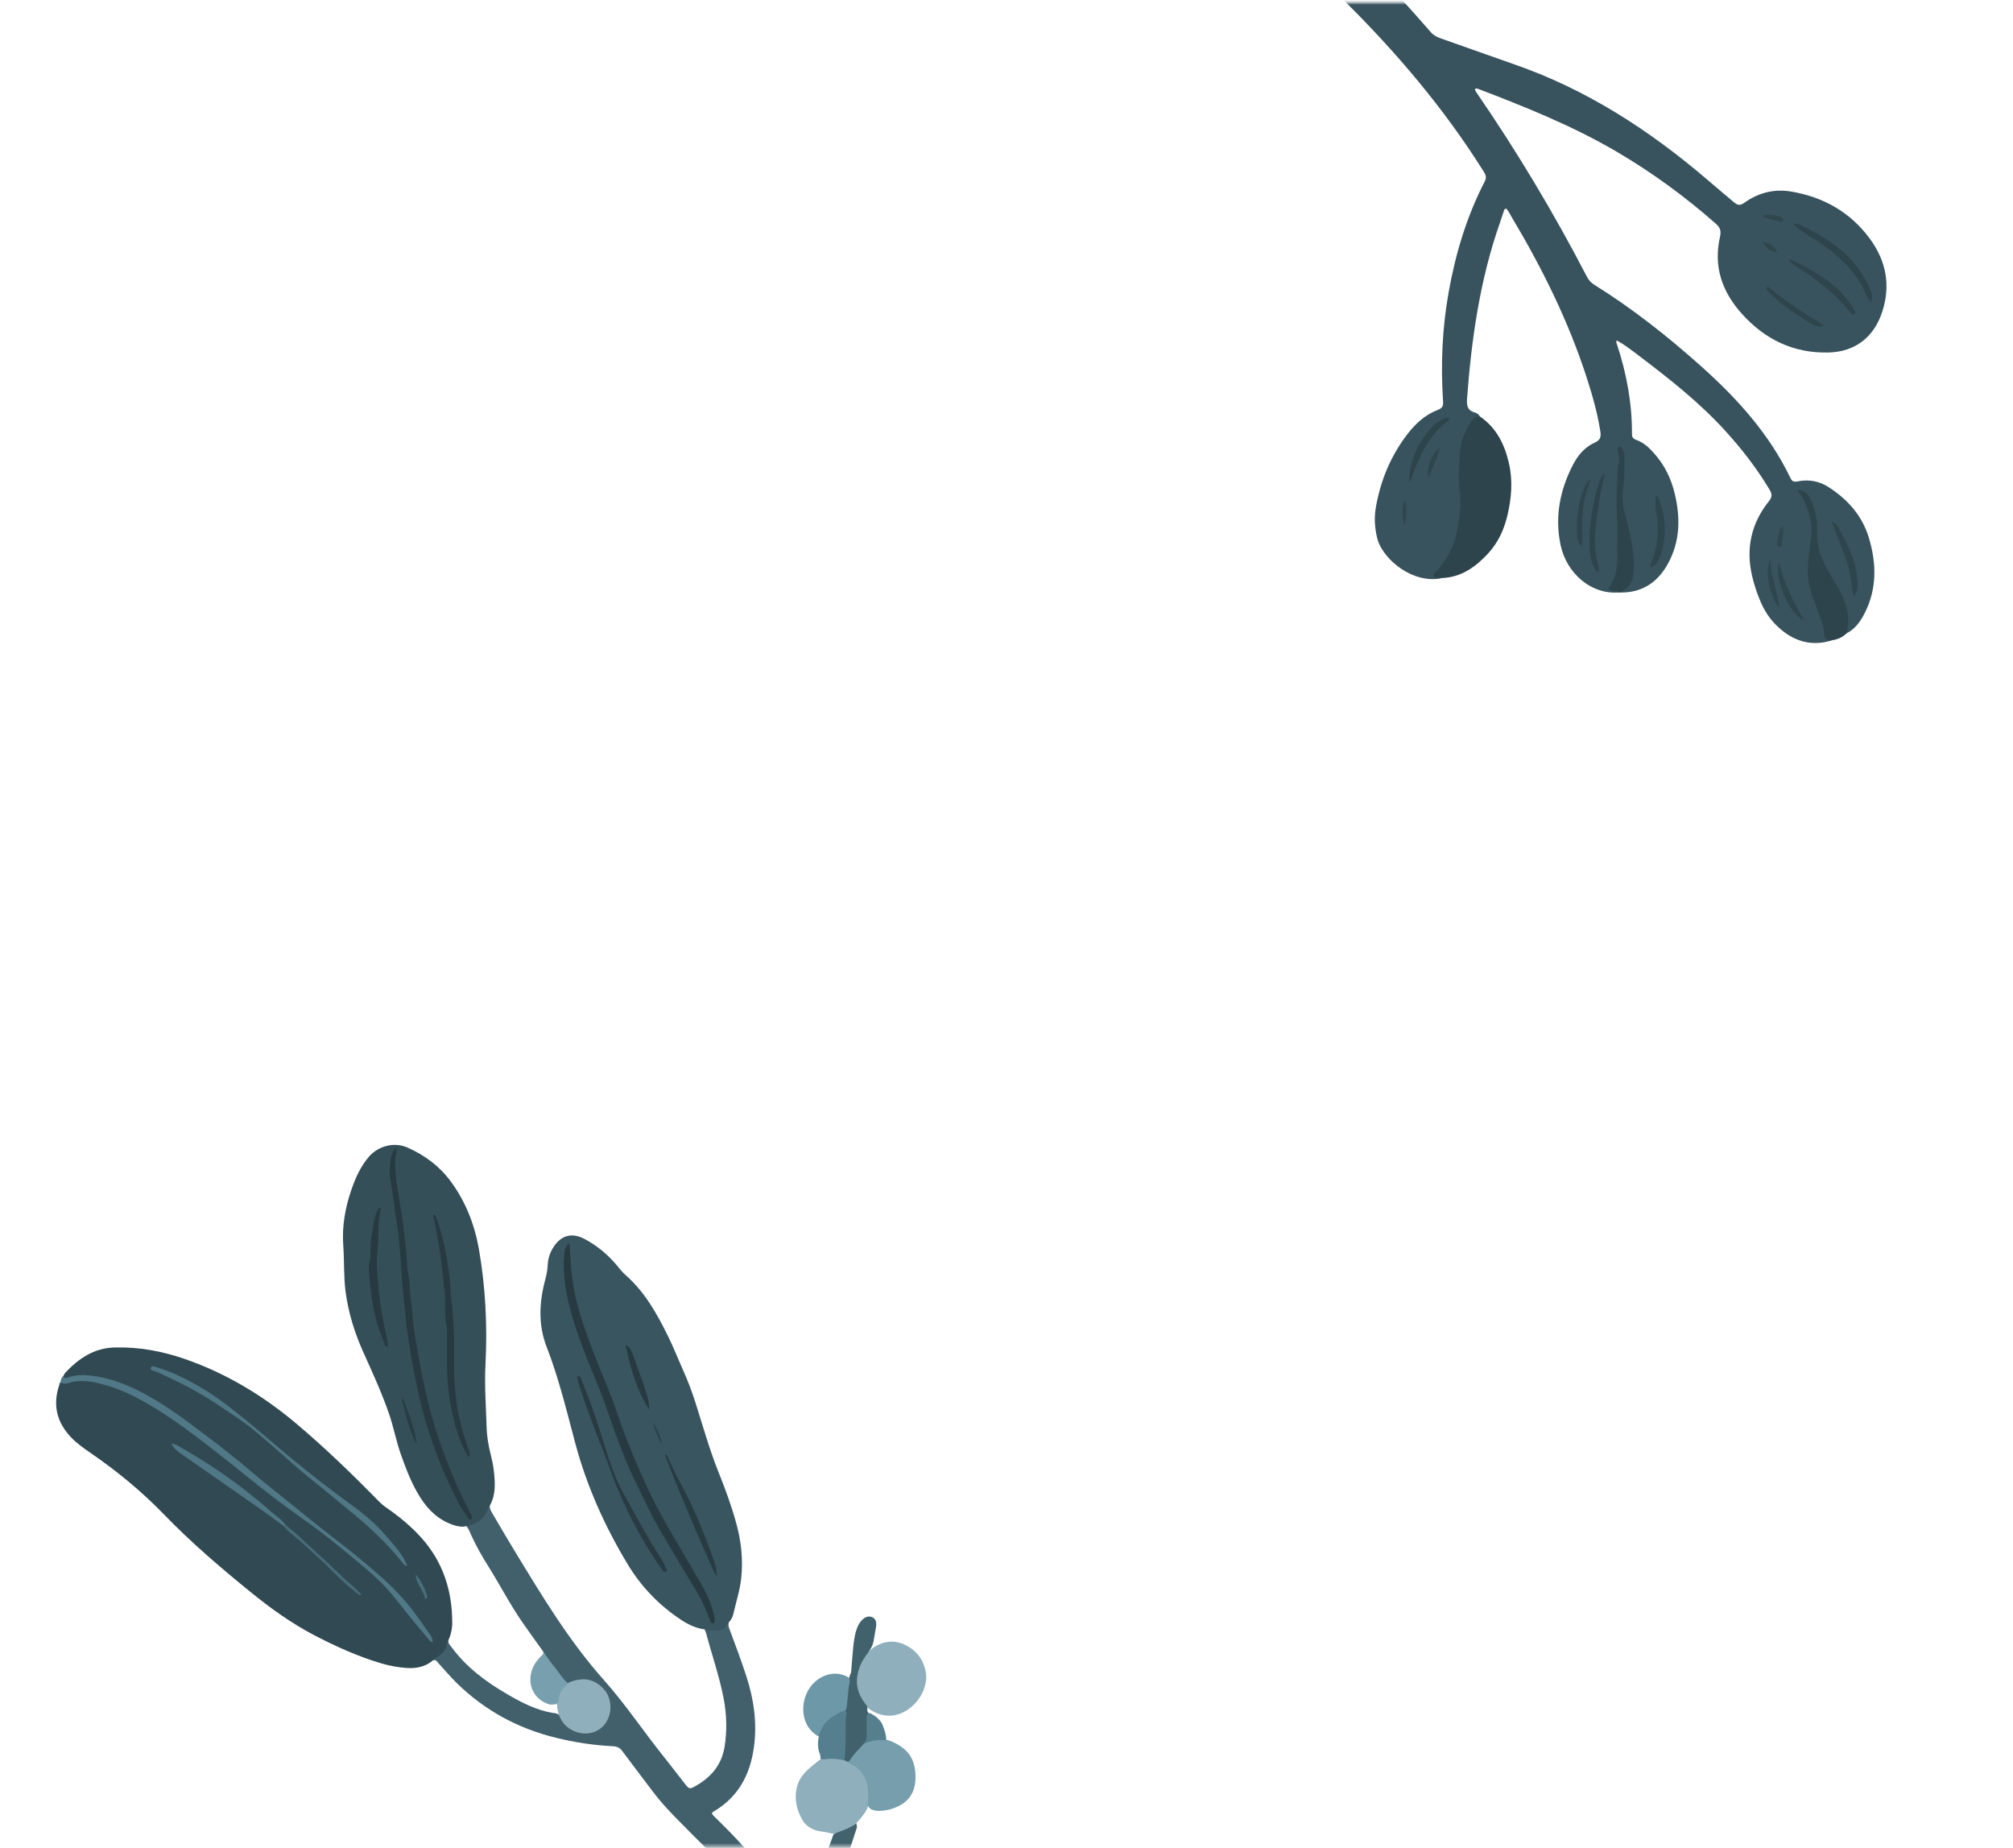 <svg xmlns="http://www.w3.org/2000/svg" width="634" height="582" viewBox="0 0 634 582" fill="none"><mask id="mask0_1129_392" style="mask-type:luminance" maskUnits="userSpaceOnUse" x="0" y="354" width="328" height="228"><path d="M327.16 354L327.16 581.58L0 581.58L0 354L327.16 354Z" fill="white"></path></mask><g mask="url(#mask0_1129_392)"><path d="M18.66 436.23C16.52 442.53 17.91 448.03 22.48 452.78C24.27 454.63 26.37 456.11 28.48 457.56C36.83 463.29 44.62 469.69 51.66 476.97C60.27 485.88 69.66 493.89 79.27 501.68C85.49 506.72 91.94 511.32 99.04 515.03C105.8 518.56 112.72 521.67 120.04 523.85C122.58 524.61 125.17 525.08 127.79 525.29C130.93 525.55 133.91 525.05 136.4 522.87C139.54 521.97 141.18 519.92 141.2 516.63C142.02 514.88 142.43 513.01 142.43 511.11C142.45 501.01 139.54 491.94 132.72 484.32C129.48 480.7 125.75 477.64 121.77 474.89C120.86 474.26 120.03 473.56 119.26 472.77C110.92 464.25 102.34 455.96 93.22 448.27C82.78 439.48 71.23 432.53 58.29 428.03C51.13 425.54 43.77 424.17 36.12 424.37C29.61 424.54 24.81 427.83 20.57 432.31C20.33 432.57 20.2 432.93 20.01 433.25C19.61 434.4 20.43 434.5 21.14 434.35C32.17 432.15 41.3 436.88 50.16 442.39C60.93 449.09 70.75 457.09 80.44 465.22C91.92 474.85 103.89 483.87 115.5 493.35C122.91 499.4 131.72 509.23 135.41 515.91C130.59 510.48 126.3 504.05 120.93 498.59C115.97 493.55 110.46 489.03 104.76 484.8C91.08 474.65 77.58 464.27 64.24 453.66C57.65 448.42 50.74 443.6 43.28 439.66C38.41 437.09 33.25 435.21 27.74 434.48C24.78 434.08 21.93 434.9 19.05 435.31C18.87 435.6 18.94 435.99 18.66 436.22L18.66 436.23Z" fill="#314952"></path><path d="M229.56 510.93C230.28 510.17 230.75 509.24 230.98 508.25C231.82 504.55 233.02 500.9 233.44 497.12C234.08 491.25 233.46 485.45 231.89 479.76C230.42 474.4 228.52 469.17 226.44 464.01C223.48 456.68 221.37 449.06 218.97 441.54C217.88 438.12 216.6 434.78 215.13 431.51C213.55 427.97 212.13 424.35 210.43 420.88C206.9 413.71 203.02 406.76 196.85 401.4C195.81 400.5 195 399.34 194.09 398.28C191.26 394.96 187.95 392.24 184.08 390.19C180.18 388.13 176.8 388.99 174.39 392.65C173.19 394.47 172.56 396.48 172.48 398.63C172.42 400.18 172.09 401.65 171.69 403.15C169.82 410.17 169.49 417.3 172.13 424.09C175.96 433.95 178.42 444.16 181.13 454.33C184.74 467.92 190.44 480.65 197.7 492.67C201.95 499.71 207.55 505.55 214.43 510.1C216.7 511.6 219.11 512.8 221.87 513.14C224.86 515.3 228.48 514.26 229.56 510.93Z" fill="#395560"></path><path d="M154.35 474.02C156.21 470.62 155.93 466.95 155.55 463.31C155.38 461.64 155.02 459.98 154.61 458.36C153.9 455.51 153.36 452.65 153.27 449.7C153.07 443.05 152.56 436.41 152.9 429.74C153.52 417.57 152.94 405.44 150.84 393.43C149.48 385.65 146.62 378.34 141.87 371.95C138.36 367.23 133.7 363.77 128.33 361.41C124.18 359.58 119.15 360.86 116.17 364.33C113.55 367.37 111.95 370.98 110.66 374.74C108.71 380.4 107.68 386.16 108.11 392.2C108.46 397.08 108.21 402 108.85 406.88C109.73 413.54 111.73 419.85 114.47 425.96C117.35 432.36 120.29 438.74 122.57 445.4C123.99 449.55 124.78 453.89 126.25 458.04C127.94 462.81 129.72 467.52 132.48 471.8C135.01 475.73 138.25 478.76 142.77 480.28C144.11 480.73 145.45 481 146.85 480.65C149.5 481.21 153.19 478.65 154 475.7C154.15 475.15 154.03 474.54 154.36 474.03L154.35 474.02Z" fill="#354F58"></path><path d="M154.35 474.02C153.52 475.51 153.02 477.18 151.62 478.35C150.2 479.54 148.74 480.51 146.84 480.64C147.6 481.38 147.9 482.38 148.32 483.3C149.95 486.9 151.92 490.31 154.01 493.65C157.61 499.41 160.72 505.46 164.6 511.04C166.72 514.1 168.91 517.11 171.08 520.14C172.54 524.11 175.64 526.91 178.13 530.15C178.35 530.44 178.75 530.51 179.12 530.52C180.01 530.44 180.78 529.98 181.62 529.75C185.76 528.64 190.32 531.25 191.39 535.35C192.55 539.82 190.26 544.05 186.06 545.19C183.17 545.98 179.33 544.56 177.67 541.85C176.8 540.44 175.83 539.52 174.14 539.48C168.85 538.6 164.18 536.16 159.63 533.5C152.96 529.6 146.82 525.04 142.19 518.72C141.72 518.08 141.07 517.53 141.21 516.61C141.11 516.71 140.93 516.81 140.92 516.92C140.71 519.72 138.96 521.32 136.65 522.5C136.54 522.56 136.49 522.73 136.41 522.85C137.34 522.61 137.68 523.37 138.16 523.89C140.04 525.93 141.83 528.07 143.81 530.02C152.63 538.68 163.11 544.36 175.11 547.3C181.03 548.75 187.01 549.67 193.09 549.96C194.39 550.02 195.24 550.48 196 551.5C199.18 555.78 202.43 560.01 205.64 564.28C207.84 567.21 210.32 569.9 212.87 572.52C216.59 576.35 220.4 580.09 224.18 583.87C225.52 584.33 226.92 584.13 228.29 584.14C230.47 584.17 232.65 584.14 234.83 584.14C235.41 584.14 236.05 584.22 236.08 583.35C235.59 582.92 235.03 582.54 234.6 582.06C231.46 578.5 228.09 575.16 224.71 571.83C224.51 571.64 224.36 571.39 224.26 571.26C224.26 570.76 224.56 570.65 224.8 570.5C232.5 565.96 236.25 558.98 237.44 550.31C238.5 542.61 237.43 535.19 235.05 527.87C233.47 523.01 231.69 518.22 229.89 513.44C229.58 512.61 229.25 511.81 229.55 510.91C228.58 513.28 226.62 513.63 224.38 513.54C223.51 513.5 222.68 513.43 221.86 513.13C222.03 513.53 222.27 513.92 222.38 514.33C224.21 521.25 226.61 528.02 227.94 535.07C228.88 540.05 229.01 545.08 228.21 550.11C227.25 556.11 223.64 560.07 218.46 562.82C217.29 563.44 216.96 563.36 215.91 562.04C213.5 559.01 211.18 555.9 208.76 552.88C202.5 545.07 196.95 536.69 190.28 529.21C179.07 516.63 170.49 502.27 161.79 487.97C159.51 484.23 157.31 480.43 155.09 476.66C154.61 475.84 154.09 475.03 154.34 474L154.35 474.02Z" fill="#41606C"></path><path d="M265.409 553.87C268.279 554.71 270.849 556.47 272.429 559.12C274.579 562.72 274.719 567.72 272.189 571.17C271.639 571.93 271.079 572.69 270.449 573.38C268.609 575.39 265.439 577.44 262.609 577.48C261.629 577.49 260.619 577.07 259.639 576.95C258.559 576.81 257.469 576.67 256.449 576.27C254.919 575.67 253.609 574.66 252.759 573.24C250.959 570.25 250.129 566.61 250.909 563.17C251.839 559.08 254.619 557.08 257.699 554.62C258.189 554.23 258.669 553.81 259.259 553.58C259.729 553.4 260.239 553.35 260.749 553.32C262.329 553.25 263.909 553.44 265.409 553.87Z" fill="#8EAFBB"></path><path d="M275.44 518.68C278.15 516.95 281.46 516.39 284.79 517.91C288.35 519.53 290.59 522.25 291.47 526.06C293.01 532.75 286.74 540.48 279.91 540.34C273.59 540.21 268.59 534.45 269.4 528.2C269.89 524.41 272.24 520.73 275.44 518.69L275.44 518.68Z" fill="#8EAFBB"></path><path d="M266.789 554.88C267.739 555.51 268.819 555.84 269.749 556.59C273.449 559.59 273.679 563.62 273.339 567.83C273.179 569.82 275.039 570.28 276.779 570.31C278.099 570.33 279.519 570.11 280.779 569.71C285.709 568.16 288.159 565.1 288.339 560.2C288.429 557.7 287.939 554.81 286.499 552.71C285.069 550.62 282.249 548.88 279.889 548.11C274.019 546.18 269.569 550.05 266.789 554.87L266.789 554.88Z" fill="#769EAD"></path><path d="M19.05 435.31C20.24 436.25 21.52 435.5 22.63 435.27C26.2 434.5 29.59 435.21 32.97 436.14C38.87 437.76 44.19 440.62 49.36 443.82C57.25 448.71 64.49 454.48 71.76 460.19C77.89 465.01 83.84 470.05 90.18 474.6C92.25 476.09 94.3 477.6 96.38 479.08C101.19 482.5 105.82 486.16 110.35 489.95C113.48 492.57 116.66 495.14 119.59 497.97C122.53 500.8 125.01 504.06 127.54 507.27C130.02 510.41 132.63 513.46 135.2 516.53C135.43 516.8 135.65 517.12 136.21 517.19C136.42 516 135.67 515.16 135.12 514.34C133.7 512.22 132.18 510.17 130.67 508.11C127.47 503.72 123.68 499.84 119.64 496.27C114.84 492.03 109.85 488 104.76 484.1C99.85 480.33 95.07 476.39 90.25 472.5C86.68 469.62 83.06 466.79 79.57 463.82C74.97 459.89 70.22 456.14 65.4 452.49C58.13 446.98 50.88 441.44 42.59 437.49C38.23 435.41 33.66 433.83 28.85 433.26C26.33 432.96 23.74 432.94 21.27 433.86C20.63 434.1 20.11 434.12 20.01 433.26C19.37 433.8 19.09 434.51 19.05 435.33L19.05 435.31Z" fill="#507886"></path><path d="M175.501 535.18C175.641 534.11 175.971 533.09 176.491 532.18C177.961 529.62 182.551 528.46 185.261 529.02C187.281 529.43 189.051 530.64 190.361 532.21C193.431 535.88 192.681 541.81 188.951 544.51C185.921 546.7 181.791 546.27 178.891 544.08C176.331 542.15 175.051 538.47 175.501 535.19L175.501 535.18Z" fill="#8EAFBB"></path><path d="M266.79 554.88C267.48 554.85 267.73 554.29 268.04 553.82C269.2 552.08 270.73 550.68 272.11 549.13C272.92 548.59 273.56 547.92 273.56 546.88C273.56 544.38 273.84 541.87 273.51 539.37L273.51 539.4C272.77 538.8 273.51 537.87 273.02 537.21C270.94 534.71 269.61 531.93 269.93 528.58C270.18 525.98 271.14 523.6 272.66 521.5C273.68 520.1 274.75 518.77 275.1 517.02C275.37 515.51 275.66 514.01 275.89 512.49C276.16 510.74 275.77 509.79 274.67 509.31C273.61 508.84 272.44 509.2 271.36 510.35C270.65 511.11 270.2 512.02 269.85 512.99C269.14 515.01 268.88 517.11 268.68 519.22C268.45 521.69 268.27 524.17 268.07 526.64C266.74 529.8 266.36 533.15 266.19 536.53C265.41 541.63 265.99 546.79 265.45 551.89C265.36 552.77 265.3 553.63 265.95 554.36C266.18 554.62 266.59 554.53 266.83 554.8L266.8 554.86L266.79 554.88Z" fill="#41616C"></path><path d="M266.36 527.82C266.46 527.86 266.56 527.91 266.66 527.96C268.26 528.73 267.51 529.91 267.31 531.36C267.09 533.03 267.03 534.71 266.79 536.38C266.86 538.61 265.75 539.7 263.68 540.57C262.12 541.22 260.67 542.22 259.72 543.63C259.23 544.35 258.9 545.16 258.7 546.01C258.58 546.53 258.7 546.82 258.19 546.9C257.76 546.97 257.08 546.44 256.75 546.2C251.83 542.61 251.97 535.05 255.72 530.67C258.36 527.58 262.54 526.16 266.36 527.82Z" fill="#6D98A7"></path><path d="M173.211 536.85C173.641 536.83 174.081 536.81 174.511 536.8C175.381 536.78 175.821 536.34 175.891 535.46C176.081 533.23 177.211 531.54 178.971 530.24C177.201 528.79 176.111 526.76 174.671 525.04C173.371 523.49 172.261 521.78 171.071 520.14C171.301 521.04 170.581 521.4 170.091 521.91C168.221 523.87 167.071 526.15 167.041 528.91C166.991 532.64 169.471 535.82 173.211 536.84L173.211 536.85Z" fill="#789FAE"></path><path d="M265.241 539.03C265.751 538.86 266.181 538.81 266.431 539C266.791 539.26 266.431 540.23 266.411 540.69C266.281 545.26 266.531 549.83 265.941 554.39C263.881 553.94 261.811 553.74 259.721 554.07C259.261 554.14 258.871 554.11 258.461 553.96C258.401 553.86 258.381 553.75 258.401 553.63C258.531 552.86 257.911 551.79 257.781 551.02C257.161 547.29 258.541 543.23 261.691 541.05C262.211 540.69 263.971 539.46 265.251 539.03L265.241 539.03Z" fill="#557F8E"></path><path d="M269.9 575.47C269.85 575.12 269.8 574.78 269.72 574.19C267.49 576.01 264.85 576.55 262.47 577.69C262.43 577.82 262.4 577.95 262.38 578.09C262.17 578.36 262.24 578.73 262.05 579.02L260.61 582.92C260.68 583.39 260.48 584.12 261.2 584.11C263.2 584.09 265.25 584.58 267.2 583.77L269.9 575.49L269.9 575.47Z" fill="#42626D"></path><path d="M273.55 539.52C273.46 539.55 273.38 539.61 273.3 539.69C272.85 540.14 272.96 541.33 272.97 541.9C272.97 543.36 272.89 544.83 272.98 546.29C273.05 547.39 272.73 548.29 272.1 549.14C274.21 548.36 276.33 547.66 278.63 548.14C280.01 548.42 277.99 543.09 277.66 542.59C276.93 541.51 275.95 540.6 274.81 539.97C274.35 539.71 273.93 539.39 273.55 539.53L273.55 539.52Z" fill="#567F8E"></path><path d="M18.66 436.23C19.03 436.03 19.15 435.72 19.05 435.32C18.66 435.51 18.6 435.85 18.66 436.23Z" fill="#507886"></path><path d="M128.269 493.11C127.369 490.8 125.929 488.87 124.459 487.05C123.179 485.48 121.799 483.96 120.439 482.43C116.229 477.7 110.979 474.22 105.969 470.46C101.539 467.14 97.179 463.73 92.889 460.22C87.699 455.98 82.709 451.51 77.499 447.29C72.789 443.47 68.059 439.71 62.799 436.69C58.679 434.32 54.439 432.18 49.869 430.78C49.099 430.54 47.849 429.84 47.539 430.7C47.159 431.75 48.609 431.72 49.329 432.04C56.069 435.05 62.629 438.38 68.769 442.53C72.329 444.94 75.989 447.2 79.339 449.91C81.719 451.83 84.029 453.84 86.339 455.85C90.189 459.2 93.939 462.65 97.939 465.82C102.449 469.39 106.799 473.17 111.289 476.77C114.939 479.7 118.339 482.9 121.599 486.24C123.479 488.17 125.189 490.26 126.919 492.33C127.219 492.69 127.439 493.23 128.279 493.1L128.269 493.11Z" fill="#507785"></path><path d="M89.821 480.16C88.771 478.52 87.051 477.58 85.641 476.33C82.541 473.57 79.321 470.93 76.021 468.41C69.981 463.81 63.631 459.66 57.021 455.9C56.161 455.41 55.321 454.77 53.941 454.68C54.701 456.1 55.731 456.95 56.801 457.7C65.411 463.72 74.041 469.7 82.651 475.72C84.921 477.31 87.121 478.99 89.351 480.63C89.791 480.75 89.931 480.57 89.831 480.15L89.821 480.16Z" fill="#507786"></path><path d="M89.82 480.16C89.66 480.32 89.5 480.48 89.35 480.64C90.64 482.35 92.44 483.51 94.01 484.9C97.82 488.29 101.6 491.7 105.19 495.33C107.6 497.76 110.2 499.99 112.87 502.13C113.08 502.3 113.28 502.56 113.84 502.24C112.91 501.3 112.08 500.32 111.11 499.52C108.53 497.39 106.18 495.01 103.77 492.71C100.66 489.75 97.42 486.93 94.3 483.97C92.87 482.61 91.35 481.39 89.82 480.16Z" fill="#486C79"></path><path d="M130.96 495.81C130.85 498.84 133.49 500.76 133.88 503.56C134.39 503.51 134.63 503.18 134.54 502.82C133.88 500.21 132.65 497.89 130.95 495.81L130.96 495.81Z" fill="#496E7B"></path><path d="M179.349 391.42C177.789 392.87 177.749 394.38 177.649 395.87C177.279 401.54 178.169 407.07 179.639 412.5C181.499 419.41 184.079 426.08 186.839 432.68C189.099 438.06 191.079 443.55 192.999 449.06C195.249 455.54 197.739 461.93 200.799 468.08C202.359 471.21 203.839 474.39 205.449 477.5C208.209 482.82 211.479 487.84 214.469 493.02C216.479 496.49 218.679 499.85 220.599 503.37C221.819 505.6 222.679 508.03 223.679 510.38C223.849 510.78 223.899 511.33 224.479 511.25C225.179 511.15 225.079 510.52 225.079 510.03C225.079 508.92 224.659 507.89 224.369 506.84C223.189 502.48 220.739 498.75 218.519 494.89C213.429 486.03 207.929 477.4 203.669 468.08C200.179 460.45 196.919 452.73 194.289 444.74C192.809 440.24 190.919 435.88 189.139 431.49C186.339 424.6 183.619 417.66 181.749 410.45C180.659 406.23 180.019 401.92 179.759 397.54C179.649 395.67 179.429 393.78 179.339 391.43L179.349 391.42Z" fill="#273A41"></path><path d="M181.84 433.34C181.81 434.62 182.23 435.7 182.58 436.79C184.8 443.74 187.43 450.53 190.11 457.31C191.58 461.03 192.81 464.86 194.37 468.55C198.19 477.58 202.73 486.21 208.42 494.22C208.59 494.45 208.77 494.69 208.98 494.88C209.21 495.09 209.53 495.11 209.79 494.96C210.1 494.78 210.04 494.46 209.91 494.19C209.36 493.08 208.9 491.9 208.22 490.87C204.02 484.46 200.47 477.68 196.71 471.01C193.12 464.64 191.2 457.71 189.03 450.85C187.27 445.29 185.29 439.8 183.08 434.41C182.9 433.96 182.74 433.42 181.85 433.35L181.84 433.34Z" fill="#283B42"></path><path d="M209.469 458.11C209.729 460 224.319 494.67 225.699 496.45C225.669 495.01 225.599 493.86 225.239 492.74C223.639 487.74 221.659 482.87 219.619 478.03C217.749 473.59 215.509 469.32 213.229 465.07C212.199 463.15 211.379 461.1 210.399 459.15C210.199 458.75 210.159 458.12 209.469 458.11Z" fill="#273B42"></path><path d="M197.029 423.53C198.529 430.87 200.529 437.73 204.429 443.93C204.569 441.44 203.659 439.17 202.959 436.88C202.259 434.58 201.329 432.36 200.559 430.08C198.859 425.05 198.649 424.6 197.029 423.52L197.029 423.53Z" fill="#273A41"></path><path d="M208.48 454.87C208.2 452.28 206.98 450.08 205.72 447.89C205.95 450.49 207.32 452.64 208.48 454.87Z" fill="#2D434B"></path><path d="M124.701 361.39C122.851 363.48 123.031 365.68 122.781 367.72C122.511 369.84 123.051 371.94 123.371 374C123.971 377.8 124.321 381.64 125.001 385.42C125.681 389.15 125.731 392.93 126.171 396.68C126.451 399.05 126.461 401.47 126.671 403.86C126.901 406.46 127.111 409.06 127.481 411.65C127.731 413.45 127.711 415.26 127.951 417.08C128.731 422.91 129.681 428.71 130.851 434.47C131.901 439.68 133.101 444.86 134.731 449.91C136.391 455.04 138.161 460.14 140.411 465.06C141.631 467.72 142.881 470.35 144.171 472.97C145.081 474.81 146.381 476.4 147.441 478.15C147.631 478.46 147.901 478.8 148.311 478.6C148.701 478.42 148.691 477.98 148.581 477.64C148.401 477.09 148.161 476.55 147.891 476.04C143.321 467.36 139.741 458.27 136.831 448.92C134.951 442.87 133.621 436.68 132.421 430.47C131.621 426.34 130.921 422.19 130.271 418.03C130.031 416.53 130.031 414.99 129.861 413.47C129.641 411.46 129.421 409.41 129.221 407.4C129.011 405.32 129.021 403.2 128.571 401.12C128.211 399.43 128.201 397.65 128.071 395.92C127.571 389.25 126.611 382.65 125.481 376.06C124.871 372.49 124.331 368.88 124.451 365.21C124.491 364.09 125.121 362.99 124.681 361.39L124.701 361.39Z" fill="#273A41"></path><path d="M136.41 382.51C137.21 386.8 138.11 390.9 138.67 395.06C139.19 398.87 139.57 402.69 139.99 406.51C140.41 410.36 139.87 414.24 140.71 418.04C140.83 418.6 140.76 419.21 140.76 419.79C140.76 423.01 140.76 426.22 140.76 429.44C140.78 436.16 141.65 442.79 143.47 449.25C144.41 452.58 145.63 455.85 147.65 458.99C148.18 458.04 147.83 457.27 147.6 456.6C146.02 452.14 144.71 447.6 143.98 442.92C143.69 441.07 143.54 439.17 143.33 437.29C142.62 430.87 143.34 424.44 142.85 418.05C142.63 415.24 142.64 412.4 142.19 409.58C141.83 407.31 141.93 404.95 141.65 402.63C140.86 396.12 139.68 389.7 137.44 383.52C137.3 383.14 137.21 382.65 136.41 382.5L136.41 382.51Z" fill="#273A41"></path><path d="M122.189 424.14C122.029 422.95 121.959 421.76 121.709 420.62C120.709 416.09 119.729 411.52 119.359 406.91C119.019 402.64 118.329 398.33 118.869 394.05C119.239 391.13 119.089 388.23 119.269 385.33C119.369 383.68 119.719 382.05 119.969 380.28C118.949 380.68 118.659 381.51 118.399 382.3C117.639 384.66 117.369 387.11 116.979 389.55C116.519 392.43 116.919 395.37 116.219 398.22C116.079 398.77 116.119 399.39 116.159 399.97C116.599 405.69 117.209 411.38 118.819 416.93C119.449 419.1 120.379 421.16 121.129 423.28C121.259 423.65 121.359 424.15 122.179 424.14L122.189 424.14Z" fill="#273A41"></path><path d="M131.32 454.83C130.6 449.68 128.56 444.92 126.7 439.72C126.39 441.82 129.75 453.06 131.32 454.83Z" fill="#283C44"></path></g><mask id="mask1_1129_392" style="mask-type:luminance" maskUnits="userSpaceOnUse" x="397" y="0" width="237" height="226"><path d="M633.971 0.82L633.971 225.21L397.001 225.21L397.001 0.82L633.971 0.82Z" fill="white"></path></mask><g mask="url(#mask1_1129_392)"><path d="M466.091 131.14C465.761 130.49 465.161 130.09 464.541 129.92C461.981 129.25 461.901 127.48 462.071 125.27C463.481 106.53 466.131 88.03 472.391 70.2C472.871 68.84 473.291 67.46 473.761 66.1C473.811 65.95 474.041 65.86 474.301 65.64C475.101 66.31 475.471 67.31 475.991 68.17C485.631 84.3 493.961 101.05 499.751 118.97C501.551 124.54 503.161 130.18 504.051 136C504.311 137.69 503.911 138.65 502.321 139.37C499.131 140.81 496.971 143.34 495.381 146.43C491.291 154.38 489.651 162.76 491.491 171.56C493.361 180.49 500.911 187.03 509.331 186.62C508.581 185.17 508.171 183.82 509.091 182.15C509.971 180.56 510.161 178.66 510.121 176.82C509.991 170.67 510.221 164.53 509.851 158.37C509.631 154.68 509.971 150.89 510.401 147.17C510.561 145.83 510.671 144.5 510.671 143.16C510.741 146.59 511.031 150.02 510.451 153.46C509.811 157.26 510.751 160.93 511.631 164.57C512.721 169.06 513.841 173.52 513.721 178.21C513.641 181.22 513.321 184 510.311 185.62C509.961 185.81 509.821 186.19 509.901 186.61C517.681 186.84 522.811 182.88 526.021 176.17C529.191 169.54 529.151 162.58 527.491 155.57C526.391 150.92 524.391 146.69 521.221 143.06C519.561 141.16 517.791 139.41 515.341 138.54C514.451 138.22 513.991 137.79 513.991 136.68C514.041 126.98 512.291 117.56 509.241 108.38C509.131 108.03 508.861 107.68 509.231 107.21C511.641 108.56 513.841 110.25 516.041 111.92C525.701 119.25 535.241 126.72 543.431 135.74C548.611 141.45 553.331 147.51 557.291 154.15C558.091 155.49 558.291 156.39 557.111 157.87C551.631 164.73 549.821 172.58 551.781 181.18C552.461 184.18 553.431 187.1 554.681 189.93C556.311 193.63 558.761 196.71 561.971 199.09C566.481 202.43 571.511 203.4 576.951 201.67C576.381 200.92 575.491 200.42 575.321 199.36C574.691 195.33 573.091 191.6 571.611 187.86C569.421 182.31 570.051 176.66 570.931 171.08C571.781 165.68 570.681 160.81 568.261 156.12C569.891 158 571.611 161.32 571.361 164.27C570.721 172.05 573.891 178.52 577.761 184.8C580.301 188.93 581.941 193.22 581.121 198.17C581.041 198.65 581.171 199.12 581.561 199.48C584.271 198.11 585.931 195.76 587.251 193.18C591.201 185.44 591.041 177.43 588.591 169.32C586.481 162.35 581.911 157.28 575.921 153.41C572.971 151.5 569.681 150.91 566.231 151.6C565.131 151.82 564.491 151.75 563.941 150.62C557.251 136.65 547.061 125.42 535.651 115.24C525.161 105.87 514.141 97.17 502.181 89.72C501.171 89.09 500.421 88.34 499.861 87.26C489.441 67.17 477.831 47.78 465.021 29.13C464.811 28.82 464.651 28.47 464.471 28.16C464.821 27.76 465.181 27.84 465.531 27.98C480.451 33.69 495.271 39.63 509.101 47.73C520.251 54.27 530.651 61.86 540.361 70.41C541.761 71.64 542.141 72.73 541.721 74.59C539.601 83.87 542.331 91.86 548.591 98.81C555.881 106.91 564.861 111.28 575.841 111.02C584.251 110.82 590.181 106.24 592.801 98.24C595.521 89.93 594.071 82.25 588.981 75.27C582.831 66.84 574.351 62.07 564.171 60.33C558.831 59.42 553.821 60.68 549.391 63.85C548.161 64.73 547.381 64.74 546.191 63.76C543.291 61.37 540.461 58.92 537.611 56.49C519.541 41.07 499.891 28.28 477.301 20.4C469.401 17.64 461.531 14.81 453.641 12.04C452.441 11.62 451.431 11.06 450.561 10.05C447.681 6.7 444.701 3.43 441.751 0.13L423.271 0.13C439.861 16.54 454.871 34.23 467.301 54.04C467.961 55.08 468.271 55.9 467.611 57.17C461.921 68.19 458.411 79.92 456.241 92.11C454.221 103.44 453.741 114.83 454.491 126.29C454.581 127.71 454.411 128.5 452.881 129.08C449.011 130.54 445.991 133.24 443.471 136.47C438.041 143.44 434.751 151.36 433.291 160.04C432.761 163.19 432.991 166.37 433.751 169.49C433.821 169.77 433.901 170.05 433.991 170.32C436.051 176.38 444.891 183.89 454.001 182.12C453.111 181.26 453.011 180.51 453.871 179.42C459.441 172.33 461.281 164.22 460.521 155.32C460.191 151.4 460.241 147.43 460.521 143.5C460.861 138.78 462.401 134.48 466.071 131.21L466.091 131.14Z" fill="#38535D"></path><path d="M466.09 131.14C465.09 131.14 464.34 131.4 463.67 132.33C461.34 135.62 459.94 139.27 459.73 143.24C459.51 147.35 459.33 151.52 459.79 155.59C460.2 159.18 459.73 162.57 459.15 166.02C458.18 171.74 455.71 176.7 451.53 180.77C451.42 180.87 451.45 181.11 451.4 181.31C452.06 182.3 453.16 181.79 454.03 182.06C460.14 181.86 464.681 178.62 468.631 174.37C471.761 170.99 473.65 166.97 474.73 162.47C476.05 156.97 476.511 151.45 475.251 145.94C473.911 140.02 471.34 134.73 466.09 131.15L466.09 131.14Z" fill="#2E444C"></path><path d="M581.582 199.45C582.852 194.42 581.672 189.94 579.112 185.47C576.612 181.1 573.612 176.92 572.602 171.78C572.162 169.57 572.362 167.39 572.302 165.2C572.222 162.17 571.272 159.39 570.012 156.69C569.312 155.2 568.062 154.5 565.932 154.23C568.492 157.31 569.482 160.53 570.232 163.9C570.632 165.73 570.642 167.52 570.422 169.32C570.012 172.63 569.512 175.92 569.362 179.26C569.162 183.72 570.752 187.72 572.282 191.74C573.242 194.25 574.292 196.77 574.502 199.43C574.642 201.29 575.362 201.77 576.962 201.65C578.732 201.4 580.302 200.74 581.582 199.46L581.582 199.45Z" fill="#2E444C"></path><path d="M509.921 186.6C513.731 185.3 514.541 182.36 514.591 178.72C514.671 173.87 513.701 169.24 512.511 164.6C511.631 161.18 510.561 157.67 511.191 154.16C511.791 150.8 511.471 147.47 511.651 144.14C511.721 142.94 511.411 141.86 510.601 140.95C510.411 140.74 510.161 140.57 509.841 140.71C509.561 140.84 509.381 141.06 509.411 141.37C509.461 141.84 509.501 142.33 509.661 142.76C510.031 143.79 510.121 144.91 509.821 145.88C509.211 147.87 509.461 149.87 509.331 151.87C509.071 155.66 509.071 159.44 509.291 163.25C509.521 167.08 509.251 170.93 509.371 174.76C509.491 178.58 508.951 182.19 506.571 185.31C507.241 186.52 508.781 185.52 509.341 186.62C509.531 186.62 509.721 186.6 509.921 186.59L509.921 186.6Z" fill="#2E444C"></path><path d="M589.37 95.29C589.72 93.76 589.63 92.71 589.18 91.6C587.1 86.45 583.97 82.19 579.65 78.58C575.98 75.52 571.94 73.27 567.75 71.15C566.91 70.73 566.07 70.29 564.78 70.45C566.01 71.89 567.37 72.81 568.79 73.7C573.19 76.43 577.51 79.21 581.13 83.03C583.54 85.57 585.63 88.23 587.09 91.42C587.64 92.62 588.09 93.91 589.37 95.29Z" fill="#2E444D"></path><path d="M503.392 180.46C503.882 178.6 503.002 176.95 502.722 175.24C502.242 172.27 502.262 169.3 502.562 166.36C503.152 160.69 503.992 155.04 505.432 149.51C505.432 149.47 505.312 149.4 505.182 149.29C503.912 150.44 503.532 152.07 503.132 153.58C501.432 159.97 500.242 166.44 500.672 173.12C500.842 175.83 501.362 178.38 503.392 180.46Z" fill="#2E444D"></path><path d="M563.271 81.95C564.801 83.55 566.641 84.42 568.281 85.55C573.671 89.26 578.741 93.32 582.821 98.5C583.121 98.88 583.471 99.4 583.961 99.11C584.601 98.74 584.331 98.14 584.021 97.62C581.871 94.04 579.141 90.9 575.761 88.51C572.251 86.02 568.511 83.83 564.591 82C564.271 81.85 563.961 81.53 563.271 81.95Z" fill="#2E454D"></path><path d="M576.881 164.26C578.521 168.56 580.061 172.38 581.441 176.25C582.781 180 583.121 183.98 583.771 187.92C585.681 185.94 585.041 183.59 584.851 181.45C584.351 175.98 581.681 171.25 579.241 166.47C578.801 165.6 578.191 164.87 576.881 164.27L576.881 164.26Z" fill="#2E454D"></path><path d="M521.5 155.88C521.5 157.91 521.28 159.34 521.54 160.68C522.68 166.47 522.21 172.07 519.95 177.52C519.81 177.86 519.66 178.24 520.07 178.74C522.38 177.48 523.04 175.12 523.59 172.9C524.93 167.49 524.4 162.13 522.44 156.92C522.38 156.76 522.2 156.64 521.51 155.87L521.5 155.88Z" fill="#2E454D"></path><path d="M443.701 151.91C444.901 150.55 445.091 148.9 445.721 147.42C448.081 141.83 450.731 136.45 455.861 132.79C456.171 132.57 456.581 132.37 456.411 131.92C456.171 131.3 455.711 131.52 455.231 131.67C452.411 132.56 450.721 134.74 449.001 136.94C445.541 141.37 443.941 146.43 443.711 151.92L443.701 151.91Z" fill="#2E444C"></path><path d="M574.59 102.51C568.18 98.63 562.18 94.81 556.73 90.22C555.98 91.04 556.57 91.43 556.93 91.82C560.83 95.99 565.59 99.04 570.48 101.89C571.51 102.49 572.78 103.19 574.59 102.51Z" fill="#2E454D"></path><path d="M560.32 177.11C558.65 181.98 563.57 193.69 568.25 195.35C564.63 189.37 561.83 183.53 560.32 177.11Z" fill="#2E454D"></path><path d="M500.72 151.1C497.3 153.61 495.19 168.08 497.69 171.84C498.52 171.68 498.34 171.01 498.35 170.48C498.38 168.47 498.37 166.46 498.36 164.45C498.35 160.11 499.08 155.92 500.69 151.88C500.79 151.63 500.98 151.37 500.72 151.1Z" fill="#2F454E"></path><path d="M560.441 191.32C559.771 185.84 557.491 181.21 557.661 176.11C555.681 179.35 557.261 188.24 560.441 191.32Z" fill="#2F464E"></path><path d="M450.001 150.49C451.051 147.44 452.631 144.61 453.371 141.17C450.901 142.77 449.121 147.7 450.001 150.49Z" fill="#2E454E"></path><path d="M561.45 165.58C560.08 167.29 560.02 169.31 559.64 171.23C559.55 171.7 559.8 172.21 560.36 172.32C560.8 172.41 561.16 172.05 561.15 171.69C561.13 169.65 562 167.66 561.45 165.57L561.45 165.58Z" fill="#2F474F"></path><path d="M442.34 165.4C443.11 163.52 443.18 160.13 442.51 157.53C441.54 159.04 441.45 163.09 442.34 165.4Z" fill="#2F464F"></path><path d="M554.81 67.95C557.07 69.19 559.01 69.2 560.76 69.83C561.11 69.96 561.54 69.85 561.62 69.36C561.7 68.9 561.39 68.62 561.06 68.46C559.28 67.65 557.43 67.39 554.81 67.95Z" fill="#2F464F"></path><path d="M555.17 76.19C556.53 78.5 557.72 79.33 559.82 79.4C558.55 77.37 557.31 76.5 555.17 76.19Z" fill="#2F464E"></path></g></svg>